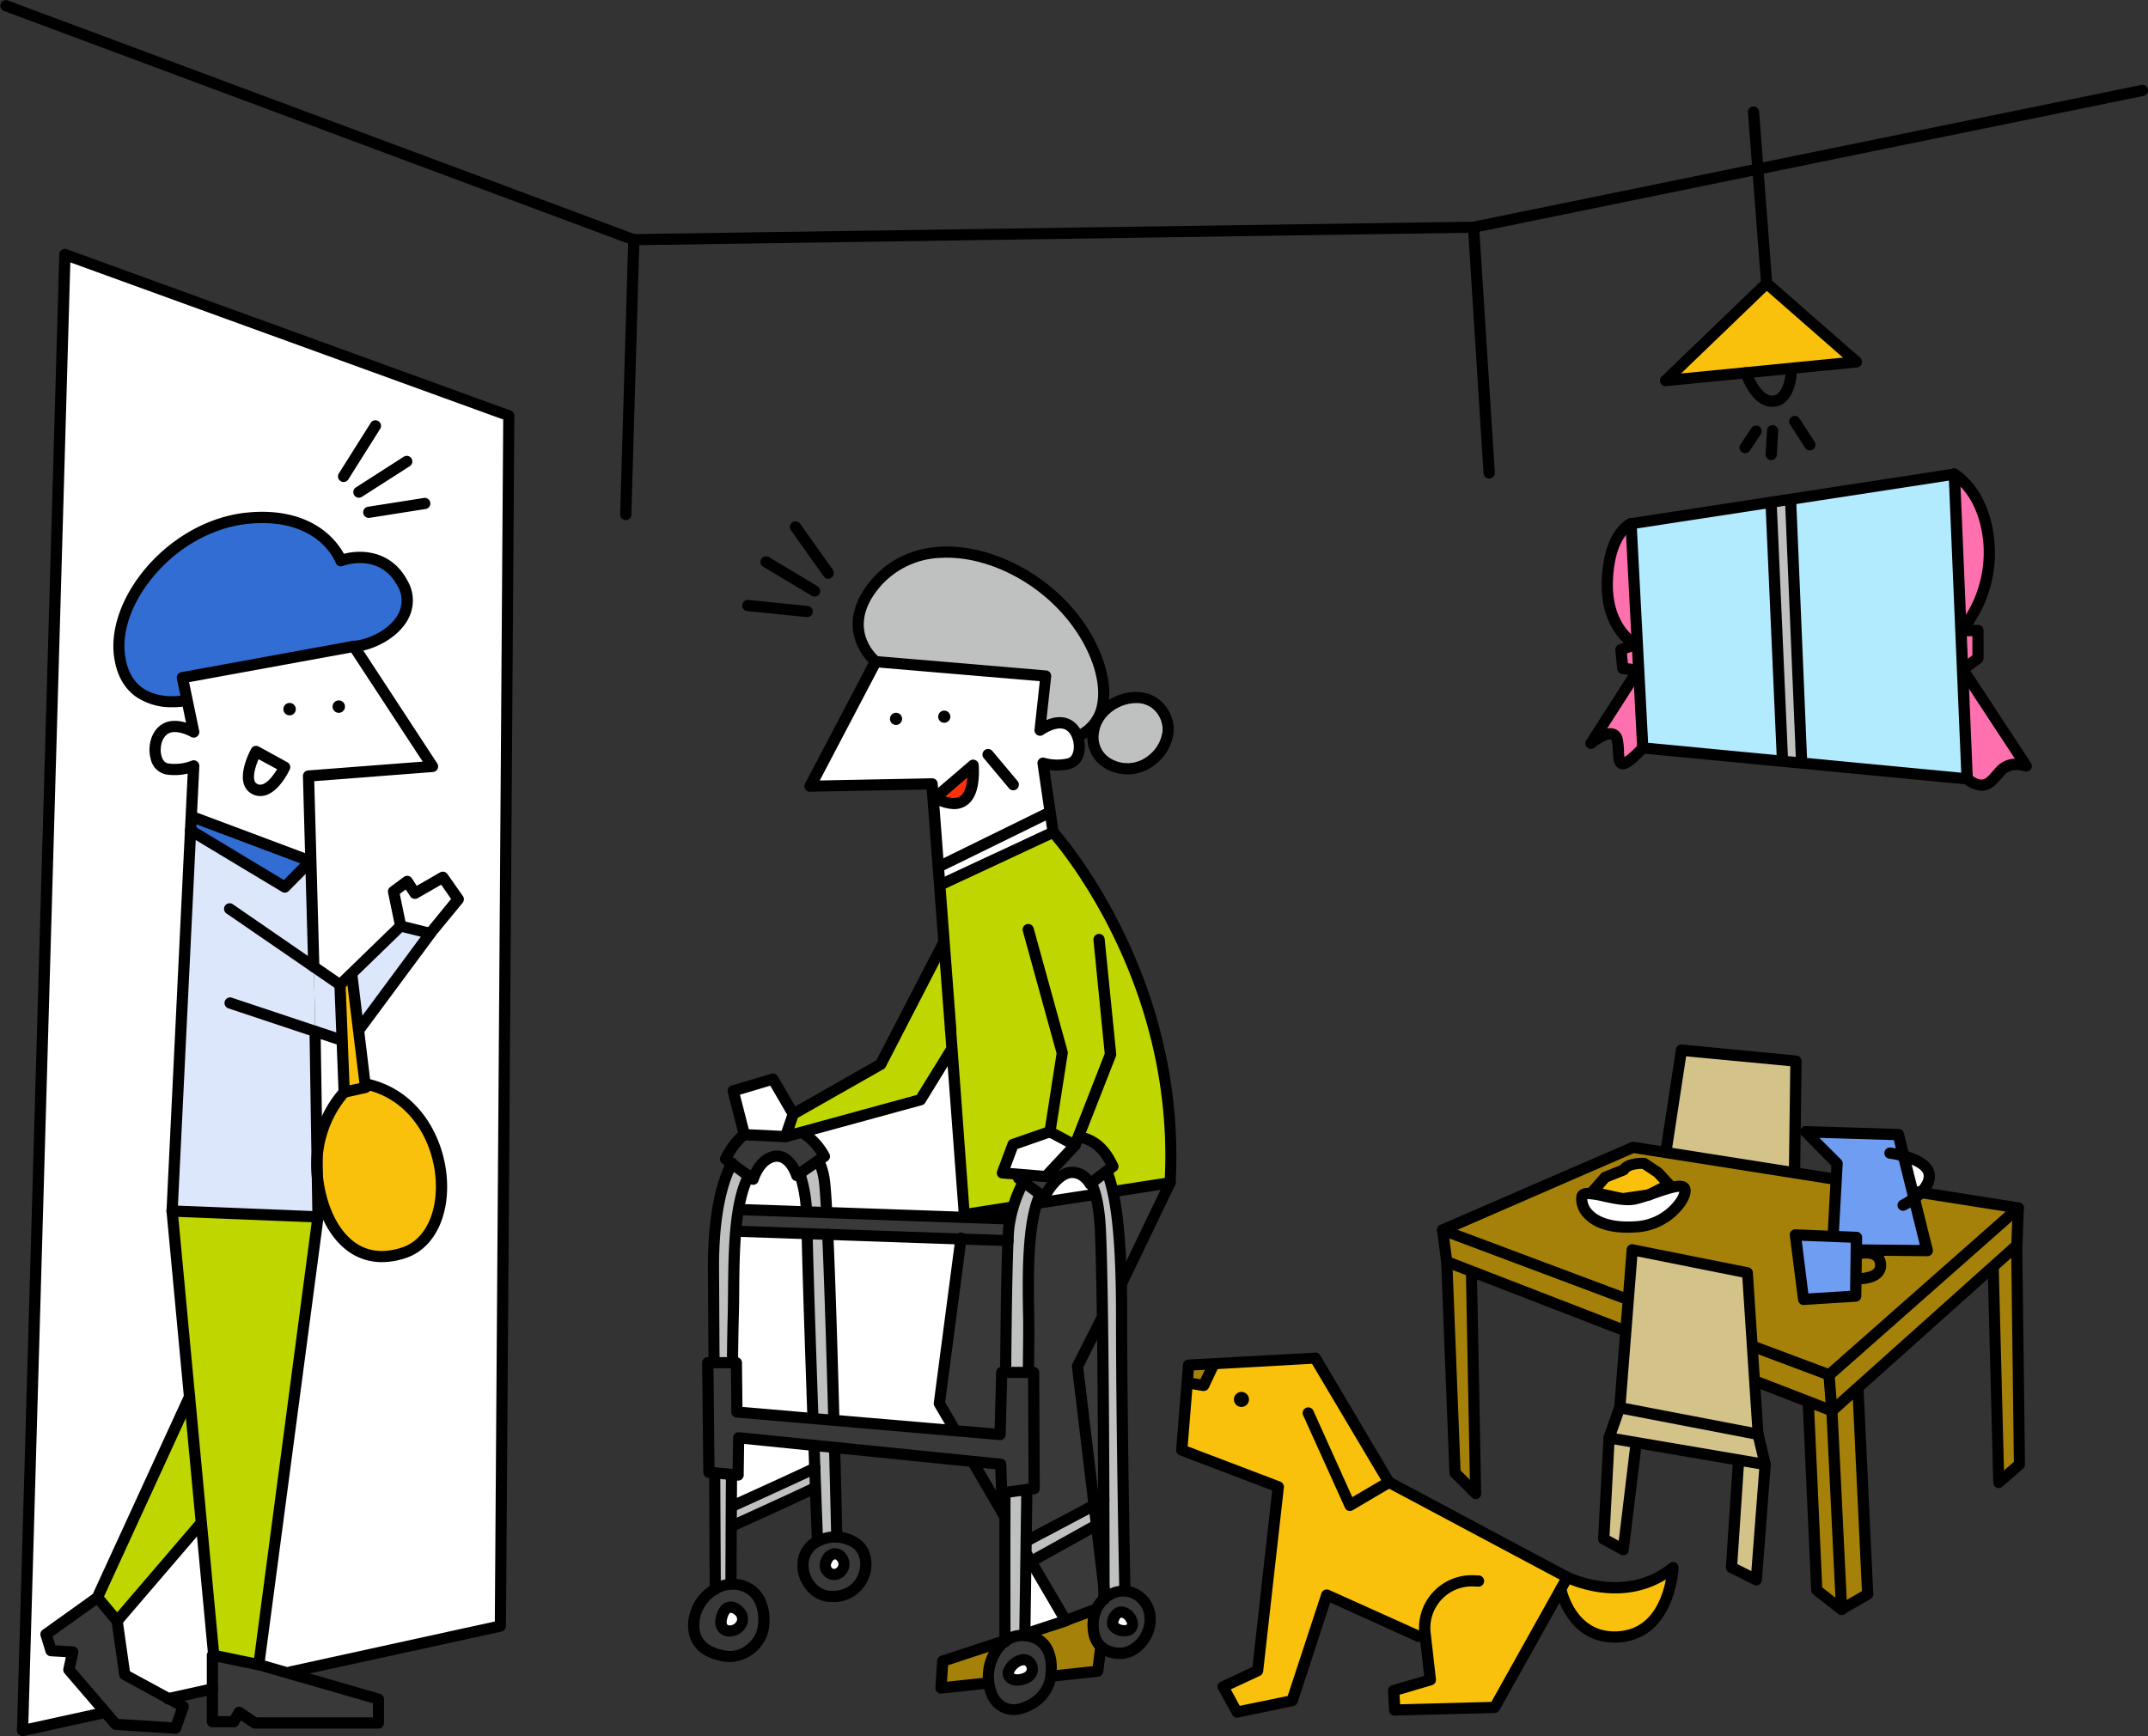 <svg xmlns="http://www.w3.org/2000/svg" viewBox="0 0 652.37 527.43"><rect x="0" y="0" width="652.37" height="527.43" fill="#333333" stroke="none"/><defs><style>.cls-1{fill:#ff70ae;}.cls-2{fill:#a68109;}.cls-3{fill:#b2eafe;}.cls-4{fill:#6f9df2;}.cls-5{fill:#fff;}.cls-6{fill:#f9c00c;}.cls-7{fill:#bfc0c0;}.cls-8{fill:#d4c389;}.cls-9{fill:#39393a;}.cls-10{fill:#bfd600;}.cls-11{fill:#f9320c;}.cls-12{fill:#dce7fc;}.cls-13{fill:#316dd2;}</style></defs><title>アセット 14</title><g id="レイヤー_2" data-name="レイヤー 2"><g id="guide"><g id="_グループ_" data-name="&lt;グループ&gt;"><path class="cls-1" d="M596.16,203.3l19.29,29.35s-4.61-1.68-7.55,1.25-4.58,7.1-10.46,2.71L596,203.31Z"/><polygon class="cls-2" points="612.5 378.26 613.35 444.91 607.05 450.36 605.38 385.39 605.01 384.97 612.5 378.26"/><polygon class="cls-2" points="612.92 366.95 612.5 378.26 605.01 384.97 563.88 421.8 556.34 428.56 555.5 417.66 612.92 366.95"/><path class="cls-1" d="M604.13,165.16a37.24,37.24,0,0,1-8.38,26.41h-.21l-2-47.54S602.87,149.23,604.13,165.16Z"/><polygon class="cls-1" points="600.77 191.57 600.77 199.95 596.15 203.3 596.02 203.31 595.53 191.58 595.75 191.57 600.77 191.57"/><polygon class="cls-3" points="596.02 203.31 597.43 236.61 547.1 231.81 547.15 231.17 543.84 152.14 543.76 151.67 593.52 144.04 595.53 191.58 596.02 203.31"/><polygon class="cls-4" points="581.38 363.99 585.33 379.93 564.05 379.72 563.82 379.72 563.87 375.9 556.8 375.62 556.83 375.02 557.76 358.21 558.02 353.46 548.39 343.84 576.59 344.69 578.2 351.19 581.38 363.99"/><path class="cls-5" d="M583.37,362.28a18.43,18.43,0,0,1-2,1.71l-3.18-12.8c3.28.9,7.36,2.62,7.7,5.62C586.12,358.84,584.91,360.73,583.37,362.28Z"/><polygon class="cls-2" points="564.3 422.28 567.24 484.31 559.27 488.92 556.34 428.56 563.88 421.8 564.3 422.28"/><path class="cls-2" d="M564.06,379.72l21.27.21-4-15.94a18.43,18.43,0,0,0,2-1.71L612.93,367l-57.42,50.71L532.39,409h-.19l-1.48-22.35-35-7-1.18,15-.64-.05-55.72-20.9L496,348.5l9.95,1.57,38.88,6.13,12.61,2,.35,0L556.83,375l0,.6-11.54-.47,2.51,19.6,15.84-1,.07-5.29h.43s7.55.25,7-4.53-7-3-7-3h-.32l0-1.21Zm-71.21-15.58,7.53-1.08c-1.26.42-2.48.8-3.58,1.08-5.64,1.41-15.79-3.66-16.35-.56s2.66,10.43,17.48,9c8.55-.81,14.38-8.46,13.81-11.28-.43-2.15-5.61-.2-10.55,1.47l5.76-2.88-3.38-3.66-4.23-2.82s-4.8-.28-6.21,2l-5.64,2.26-3.94,4.51Z"/><path class="cls-2" d="M563.69,388.46l.11-7.53h.32s6.54-1.76,7,3-7,4.53-7,4.53Z"/><polygon class="cls-4" points="563.87 375.9 563.82 379.72 563.79 380.93 563.68 388.46 563.62 393.75 547.77 394.75 545.26 375.15 556.8 375.62 563.87 375.9"/><polygon class="cls-6" points="563.83 109.94 505.86 115.63 536.54 86.07 563.83 109.94"/><polygon class="cls-2" points="556.34 428.56 559.27 488.92 551.73 483.05 549.22 427.31 549.73 426 556.34 428.56"/><polygon class="cls-2" points="555.5 417.66 556.34 428.56 549.73 426 533.49 419.72 532.9 419.76 532.2 409 532.38 408.99 555.5 417.66"/><polygon class="cls-7" points="543.84 152.14 547.15 231.17 547.1 231.81 541.25 231.25 541.34 230.37 537.92 153.32 537.82 152.59 543.76 151.67 543.84 152.14"/><polygon class="cls-8" points="545.43 322.35 545.02 354.79 544.8 356.2 505.93 350.07 506.04 349.34 510.64 319 545.43 322.35"/><polygon class="cls-3" points="537.92 153.32 541.34 230.37 541.25 231.25 498.93 227.21 497.69 203.63 497.29 195.76 495.37 159.1 537.82 152.59 537.92 153.32"/><polygon class="cls-8" points="533.96 435.72 536.12 444.88 528.08 443.51 496.98 438.21 488.67 436.79 491.89 427.63 533.96 435.72"/><polygon class="cls-8" points="536.12 444.88 533.41 479.93 525.87 476.15 528.02 443.8 528.08 443.51 536.12 444.88"/><polygon class="cls-8" points="532.9 419.76 533.96 435.72 491.89 427.63 493.75 404.15 494.5 394.6 495.68 379.64 530.72 386.65 532.2 409 532.9 419.76"/><path class="cls-5" d="M511.74,361.32c.57,2.82-5.26,10.47-13.81,11.28-14.82,1.41-18.05-5.92-17.48-9s10.71,2,16.35.56c1.1-.28,2.32-.66,3.58-1.08l.37-.05.44-.22C506.13,361.12,511.31,359.17,511.74,361.32Z"/><path class="cls-6" d="M503.57,356.25l3.38,3.66-5.76,2.88-.81.27-7.53,1.08-9.3-2,3.94-4.51,5.64-2.26c1.41-2.25,6.21-2,6.21-2Z"/><path class="cls-6" d="M508.12,476.25s-.66,19.33-15.73,21S474,482.8,474,482.8l0,0,2-3.58S493.7,488.05,508.12,476.25Z"/><path class="cls-5" d="M501.19,362.79l-.44.22-.37.05Z"/><path class="cls-1" d="M497.7,203.63l1.23,23.58c-9.27,9.92-6.64,2-7.77-2.53s-7.66.88-8,1.12l14.2-22.15Z"/><polygon class="cls-1" points="497.29 195.76 497.69 203.63 497.4 203.65 492.86 203.08 492.29 197.4 496.67 195.79 497.29 195.76"/><polygon class="cls-8" points="496.98 438.21 496.75 439.49 492.98 470.76 487.05 467.53 488.67 436.79 496.98 438.21"/><path class="cls-1" d="M495.37,159.1l1.92,36.66-.62,0s-9.06-4.64-8.5-19.41S495.37,159.1,495.37,159.1Z"/><polygon class="cls-2" points="494.5 394.6 493.75 404.15 493.13 404.1 447.5 386.43 439.39 383.29 438.13 373.65 493.86 394.55 494.5 394.6"/><polygon class="cls-2" points="446.94 387.9 448.19 453.71 441.9 447.43 439.39 383.29 447.5 386.43 446.94 387.9"/><polygon class="cls-6" points="432.85 496.84 430.88 497.06 402.95 484.49 392.48 516.61 375.73 520.1 371.54 512.42 382 507.53 388.29 451.67 358.96 440.5 361.06 414.66 399.46 412.56 421.81 450.27 476 479.2 474 482.78 453.93 518.7 423.57 519.5 423.25 513.61 434.38 510.33 432.85 496.84"/><path class="cls-9" d="M355.4,359.3l-14.68,30.58h-.19c-.25-11.71-1-21-2.54-27.82l.87-.2Z"/><path class="cls-7" d="M352.16,215c4.53,5.33,2.75,11.68-2.39,16-7,5.82-18.9,1.53-17.73-8.26S346.7,208.52,352.16,215Z"/><path class="cls-9" d="M335.27,485.77a9.82,9.82,0,0,1,3.34-2,7.31,7.31,0,0,1,3-.42,8.29,8.29,0,0,1,7.65,7.41c.65,5.53-3.45,10.68-8,11.42a8.63,8.63,0,0,1-6.8-1.93,7.32,7.32,0,0,1-2.22-4.33,12.09,12.09,0,0,1,.7-6.84A9.53,9.53,0,0,1,335.27,485.77Zm6.62,9.6c3.61-.49,1.81-4.59-.33-5.41s-3.12.82-3.61,2.62S340,495.63,341.89,495.37Z"/><path class="cls-5" d="M341.56,490c2.14.82,3.94,4.92.33,5.41-1.85.26-4.43-1-3.94-2.79S339.43,489.13,341.56,490Z"/><path class="cls-7" d="M335.22,455.73c-.08-27.86-.32-67.12-1-82a50.26,50.26,0,0,0-1.53-11,22.69,22.69,0,0,0-1.2-3.33l-.08-.1,4.73-3.57,0,0a41.5,41.5,0,0,1,1.84,6.25c1.51,6.86,2.29,16.11,2.54,27.82q.11,4.68.1,9.9c0,34.37,1,83.43,1,83.43v.14a7.31,7.31,0,0,0-3,.42,9.82,9.82,0,0,0-3.34,2V482c0-4.1,0-11.19,0-19.9C335.24,460.06,335.23,457.93,335.22,455.73Z"/><path class="cls-9" d="M335.27,482v3.77a9.53,9.53,0,0,0-2.36,3.31l-.26-.11-9,3.37-10.54-18L333,463.3Z"/><path class="cls-5" d="M335.27,482,333,463.3l2.15-1.2h.06C335.26,470.81,335.27,477.9,335.27,482Z"/><path class="cls-5" d="M335.24,462.1h-.06L333,463.3l-.72-6,2.91-1.55C335.23,457.93,335.24,460.06,335.24,462.1Z"/><path class="cls-7" d="M323.62,184.89c12.06,13.27,16.79,32.69,4,38.67l-.4.12a6.73,6.73,0,0,0-2.29-3.19c-3.77-2.73-9.14,1.29-9.14,1.29l1.79-16.44L265.93,201s-11-8.92-1.25-22.11C278.58,160,307.55,167.22,323.62,184.89Z"/><path class="cls-5" d="M331.48,359.46a22.69,22.69,0,0,1,1.2,3.33l-.06,0-16.85,2.6-.79-.27a21.86,21.86,0,0,1,.94-2.38l1.27.94c1-2.26,4.52-7.42,8.24-7.59s5.64,3.48,5.64,3.48l.33-.25Z"/><path class="cls-5" d="M285,263.35l-1.92-25.27-37,.72L265.93,201l51.68,4.38-1.79,16.44s5.37-4,9.14-1.29a6.73,6.73,0,0,1,2.29,3.19c1.22,3.3.46,7.48-2.52,8.27a15.38,15.38,0,0,1-7.94-.16l2.19,15-.23,0Zm-.91-21s12.47,8,11.44-9.82Z"/><polygon class="cls-5" points="326.5 347.89 317.61 357.42 309.38 356.75 304.44 356.34 307.68 347.71 318.9 343.82 326.5 347.89"/><path class="cls-5" d="M313.13,474.35l10.54,18-12.43,4.09c0-1.63.15-10.18.31-21.51h.53Z"/><path class="cls-10" d="M338,354.36c-1.47-2.94-3.94-7.76-10.14-9l-.34-.13-1,2.63-7.6-4.07-11.23,3.89-3.23,8.63,4.94.41-.1,1.16,1.57,1.15a42.57,42.57,0,0,0-3.16,7.73l-.24-.07L292.9,369l-3.68-49.59-.48-6.53-2-26.21-1.36-18,.57,0,33.82-15.77.08,0S359,295.34,355.4,359.3l-16.54,2.56-.87.2a41.5,41.5,0,0,0-1.84-6.25l0,0Z"/><polygon class="cls-5" points="318.98 246.77 319.86 252.82 319.77 252.84 285.95 268.61 285.38 268.65 284.99 263.35 318.75 246.8 318.98 246.77"/><path class="cls-9" d="M305.23,498.59a8.89,8.89,0,0,1,6-1.74h.07c7.06.56,8.54,6.7,7.88,12.1v0c-.66,5.39-4.6,8.73-9,10-4.08,1.21-8.91-.7-9.81-7.76l0-.24C299.76,506.12,301.73,501.15,305.23,498.59Zm4.6,11.72c4.43-.66,4.43-4.1,2.62-5.58s-4.92.49-5.91,2.62S307.5,510.65,309.83,510.31Z"/><path class="cls-7" d="M310.86,359.06l5.06,3.72a21.86,21.86,0,0,0-.94,2.38c-3.54,10.6-2.54,29.31-2.55,38.52,0,2.06,0,6.8-.12,13.1v.13h-6.87v-.05c.14-17.15.36-32.35.72-40,.09-2,.19-3.44.3-4.31s.21-1.49.37-2.26c.22-1.15.52-2.32.87-3.5A42.57,42.57,0,0,1,310.86,359.06Z"/><polygon class="cls-9" points="247.22 439.09 224.31 436.77 224.15 448.1 222.16 447.92 217.06 447.45 215.28 447.28 214.94 413.96 216.88 413.96 222.44 413.96 223.65 413.96 223.81 428.95 246.81 430.92 253.24 431.47 289.25 434.55 303.75 435.79 304.25 416.91 305.44 416.91 312.31 416.91 313.93 416.91 314.08 452.2 311.86 452.5 305.25 453.38 304.25 453.52 303.92 444.82 295.45 443.96 253.53 439.72 247.22 439.09"/><path class="cls-9" d="M314.09,452.2l-.16-35.29h-1.62v-.13c.08-6.3.12-11,.12-13.1,0-9.21-1-27.92,2.55-38.52l.79.27,16.85-2.6.06,0a50.26,50.26,0,0,1,1.53,11c.69,14.83.93,54.09,1,82l-2.91,1.55-20.4,10.79h-.27c.08-4.95.15-10.23.22-15.55v0Z"/><path class="cls-7" d="M313.13,474.35l-1.05.58h-.53c0-2.19.06-4.48.09-6.85h.27l20.4-10.79.72,6Z"/><path class="cls-5" d="M312.45,504.73c1.81,1.48,1.81,4.92-2.62,5.58-2.33.34-4.27-.82-3.29-3S310.65,503.25,312.45,504.73Z"/><path class="cls-2" d="M311.24,496.43l12.43-4.09,9-3.37.26.11a12.09,12.09,0,0,0-.7,6.84,7.32,7.32,0,0,0,2.22,4.33l-.1.12-.94,7.32-13.28,1.43-.93-.15v0c.66-5.4-.82-11.54-7.88-12.1h-.07v-.42Z"/><path class="cls-7" d="M311.24,496.43v.42a8.89,8.89,0,0,0-6,1.74v-.15c0-2.46,0-18.43,0-38.26,0-2.21,0-4.47,0-6.77v0l6.6-.88v0c-.07,5.32-.14,10.6-.22,15.55,0,2.37-.06,4.66-.09,6.85C311.39,486.25,311.27,494.8,311.24,496.43Z"/><path class="cls-9" d="M331.4,359.36l-.33.25s-1.93-3.64-5.64-3.48-7.27,5.33-8.24,7.59l-1.27-.94-5.06-3.72-1.57-1.15.1-1.16,8.22.67,8.9-9.53,1-2.63.34.13c6.2,1.21,8.67,6,10.14,9l-1.89,1.43Z"/><path class="cls-9" d="M291.86,376.37,251.41,375l-6.24-.21L223.68,374l-.24,0c.2-2.27.46-4.48.83-6.58h.07l20.56.72,6.19.21,55.66,1.94h.08c-.16.77-.28,1.52-.37,2.26s-.21,2.34-.3,4.31h-.06Z"/><path class="cls-9" d="M306.1,376.86h.06c-.36,7.65-.58,22.85-.72,40v.05h-1.19l-.5,18.88-14.49-1.24.1-1.21-4.06-6.94,6.56-50Z"/><path class="cls-9" d="M305.26,453.41c0,2.3,0,4.56,0,6.77h-.41l-9.39-16,0-.2,8.46.86.33,8.7,1-.14Z"/><path class="cls-2" d="M300,511.28l-14.23,1.53.51-8.19,18.8-6.18h.11v.15c-3.5,2.56-5.47,7.53-4.92,12.41l0,.24Z"/><path class="cls-11" d="M295.52,232.5c1,17.8-11.44,9.82-11.44,9.82Z"/><path class="cls-5" d="M291.86,376.37l-6.56,50,4.06,6.94-.1,1.21-36-3.08,0-.22c-.51-18.87-1.18-41.17-1.85-56.29Z"/><polygon class="cls-10" points="288.74 312.85 289.21 319.38 288.57 319.43 279.52 334.09 243.75 343.88 238.57 345.3 240.94 338.41 267.45 323.31 286.42 286.67 286.75 286.64 288.74 312.85"/><path class="cls-9" d="M248.28,468.27a11.53,11.53,0,0,1,5.87-1.31,10.76,10.76,0,0,1,5.94,2c5.91,4.26,2.63,17.39-9,15.92-3.27-.42-8-4.76-7.05-11A7.81,7.81,0,0,1,248.28,468.27Zm5.9,9.87a3.2,3.2,0,0,0,1.48-4.93c-1.41-2-3.78-1.47-4.76,1.15A2.72,2.72,0,0,0,254.18,478.14Z"/><path class="cls-5" d="M255.66,473.21a3.2,3.2,0,0,1-1.48,4.93,2.72,2.72,0,0,1-3.28-3.78C251.88,471.74,254.25,471.24,255.66,473.21Z"/><path class="cls-7" d="M247.46,446c-.07-2.2-.16-4.49-.24-6.87l6.31.63,0,.43c.44,16.86.44,16.86.66,26.81a11.53,11.53,0,0,0-5.87,1.31c0-.63-.27-7-.6-16.34C247.61,450.05,247.54,448.05,247.46,446Z"/><path class="cls-7" d="M253.26,432.69l0,.22-6.42-.55.08-.93c-.72-20.55-1.5-43.86-1.74-54.93v-.31l6.24.21C252.08,391.52,252.75,413.82,253.26,432.69Z"/><path class="cls-7" d="M251.09,368.32v0l-6.19-.21,0-.7a42.12,42.12,0,0,0-2-10.84l-.06-.09,5.74-4,0,.06a20.6,20.6,0,0,1,1.76,6.2C250.62,360.51,250.85,363.86,251.09,368.32Z"/><path class="cls-5" d="M306.75,370.28l-55.66-1.94v0c-.24-4.46-.47-7.81-.7-9.54a20.6,20.6,0,0,0-1.76-6.2l0-.06,1.78-1.23a19.32,19.32,0,0,0-6.54-7.13l-.08-.28,35.78-9.79,9.05-14.66.64-.05L292.9,369l14.56-2.25.24.07c-.35,1.18-.65,2.35-.87,3.5Z"/><path class="cls-7" d="M247.5,451.94c0,4.07-25.23,11.67-25.23,11.67h-.2c0-1.91,0-3.92,0-6h.17s24.14-10.94,25.19-11.64c.08,2.09.15,4.09.22,6Z"/><path class="cls-5" d="M242.91,356.59a39.94,39.94,0,0,1,2,10.84l0,.7-20.56-.72h-.07a35.17,35.17,0,0,1,3.1-10.17l1.37,1s1.78-6.13,6.46-6.94S242,357.1,242,357.1l.87-.6Z"/><polygon class="cls-5" points="234.76 327.81 240.94 338.41 238.57 345.3 226.1 344.69 226.07 344.55 226.06 344.55 222.71 331.4 234.76 327.81"/><path class="cls-9" d="M217.25,482.7a10.93,10.93,0,0,1,4.74-1.45,9.86,9.86,0,0,1,3.73.5c7.29,2.46,7.29,12.47,4.81,16.25s-6.27,5.74-10.36,5.09c-3.48-.56-9.63-2.3-9.48-9.69A13,13,0,0,1,217.25,482.7Zm5.26,12.67c3.06-.82,4.08-4.1,1.75-6.07s-4.23-1.15-5.11,2.13S220.52,495.9,222.51,495.37Z"/><path class="cls-7" d="M222.27,354.94l5.1,3.73a35.17,35.17,0,0,0-3.1,10.17c-.37,2.1-.63,4.31-.83,6.58-.76,8.63-.55,18.23-.77,26.31-.08,3.1-.16,7.87-.23,13.58v.09h-5.55v-.09L216.74,388C216.61,377.73,217.5,364.12,222.27,354.94Z"/><path class="cls-9" d="M242,357.1s-2.1-6.62-6.78-5.81-6.46,6.94-6.46,6.94l-1.37-1-5.1-3.73-1.92-1.4a22.67,22.67,0,0,1,5.66-7.53l.06,0h0l0,.14,12.47.61,5.17-1.42.08.28a19.32,19.32,0,0,1,6.54,7.13l-1.78,1.23-5.74,4Z"/><path class="cls-5" d="M224.26,489.3c2.33,2,1.31,5.25-1.75,6.07-2,.53-4.24-.65-3.36-3.94S221.92,487.33,224.26,489.3Z"/><path class="cls-5" d="M222.1,457.6c0-3.07,0-6.31.06-9.63v-.05l2,.18.16-11.33,22.91,2.32c.08,2.38.17,4.67.24,6.87-1.05.7-25.19,11.64-25.19,11.64Z"/><path class="cls-5" d="M222.44,413.87c.07-5.71.15-10.48.23-13.58.22-8.08,0-17.68.77-26.31l.24,0,21.49.75v.31c.24,11.07,1,34.38,1.74,54.93l-.08.93-23-2-.17-15h-1.21Z"/><path class="cls-7" d="M222.16,447.92V448c0,3.32,0,6.56-.06,9.63,0,2.09,0,5.54,0,7.45,0,10.3-.08,16.15-.08,16.15v.05a10.93,10.93,0,0,0-4.74,1.45l-.19-35.25Z"/><path class="cls-5" d="M154.55,126.25,152,494,88.34,507.89l-.16.57-9.55-2.76,18-136-.19-12.24c1.31,13.52,9.8,28.79,26.52,23.05,17.85-6.13,14.61-45.63-11.9-51.22l-.13,0-2-16.48h.1l21.67-29.27,8.48-10.35-4.69-6.68L126,271.37l-2.35-3.6-4.15,3.06,2.17,10.46-15,14.57-3.39,3.29-8-5.48-.86-32.05-.7-25.88,37.67-2.9-23.9-36.49c8-.58,20.36-8.5,14.83-19.06-6.16-11.76-18.77-7-18.77-7S98,155.16,75.26,157.4s-41.18,24.66-38.94,41.75,19.33,13.72,19.33,13.72l1.18-.25,2,9.78S53,218.85,49.45,222s-3,10.92,1.36,11.63a15.86,15.86,0,0,0,8-.94l-.75,15.43-.2,4.16L52.27,367.9l5.29,56.47-28,60.88L14,496.44l1.54,5,6.57.38-1.16,5.41,10.84,12.6-.66.57L6.86,525.73,19.74,77.31Z"/><polygon class="cls-5" points="134.47 266.5 139.16 273.18 130.68 283.53 121.67 281.29 119.5 270.83 123.64 267.77 126 271.37 134.47 266.5"/><path class="cls-5" d="M107.5,196.35l23.9,36.49-37.67,2.9.7,25.88h-.14L58.34,248.11h-.23l.75-15.43a15.86,15.86,0,0,1-8,.94c-4.32-.71-4.92-8.49-1.36-11.63s9.42.42,9.42.42l-2-9.78-1.4-6.74Zm-21,36.7-8.69-4.77s-5,9.25-.28,11.49S86.47,233.05,86.47,233.05Z"/><polygon class="cls-12" points="130.68 283.53 109 312.8 108.91 312.81 106.88 296.08 106.66 295.86 121.67 281.29 130.68 283.53"/><path class="cls-13" d="M122.33,177.29c5.53,10.56-6.82,18.48-14.83,19.06l-52.07,9.53,1.4,6.74-1.18.25s-17.09,3.37-19.33-13.72,16.25-39.51,38.94-41.75,28.3,12.89,28.3,12.89S116.17,165.53,122.33,177.29Z"/><polygon class="cls-9" points="64.52 513.11 64.52 502.88 64.92 502.88 78.63 505.7 88.17 508.46 114.92 516.18 114.92 523.44 77.42 523.44 72.58 520.22 70.97 523.04 64.52 523.04 64.52 513.11"/><path class="cls-6" d="M111,329.27c26.51,5.59,29.75,45.09,11.9,51.22-16.72,5.74-25.21-9.53-26.52-23.05l-.1-6a33.61,33.61,0,0,1,8.22-19.67l6.5-1.44-.13-1.06Z"/><polygon class="cls-6" points="110.89 329.29 111.03 330.35 104.53 331.79 103.92 315.87 103.27 299.15 106.66 295.86 106.88 296.08 108.91 312.81 110.89 329.29"/><path class="cls-5" d="M103.92,315.87l.61,15.92a33.61,33.61,0,0,0-8.22,19.67l-.59-38.15,7.72,2.58Z"/><polygon class="cls-12" points="103.27 299.15 103.92 315.87 103.44 315.89 95.72 313.31 95.56 303.98 95.28 293.67 103.27 299.15"/><path class="cls-12" d="M95.72,313.31l.59,38.15c-.07,1.05-.1,2.13-.07,3.24,0,.9.08,1.82.17,2.74l.19,12.24L52.27,367.9l5.64-115.64,28.61,17.22,7.77-7.86h.14l.86,32.05L95.57,304Z"/><polygon class="cls-10" points="57.55 424.37 52.27 367.9 96.59 369.68 78.63 505.7 64.92 502.88 61.19 463.07 57.55 424.37"/><path class="cls-5" d="M96.31,351.46l.1,6c-.09-.92-.15-1.84-.17-2.74C96.21,353.59,96.24,352.51,96.31,351.46Z"/><polygon class="cls-13" points="94.28 261.62 86.52 269.48 57.91 252.26 58.1 248.1 58.34 248.11 94.28 261.62"/><path class="cls-5" d="M77.78,228.28l8.69,4.77s-4.2,9-9,6.72S77.78,228.28,77.78,228.28Z"/><polygon class="cls-5" points="61.19 463.07 64.92 502.88 64.52 502.88 64.52 513.11 51.2 516.02 37.9 508.79 35.59 492.43 60.72 463.11 61.19 463.07"/><polygon class="cls-10" points="57.55 424.37 61.19 463.07 60.72 463.11 35.59 492.43 29.59 485.25 57.55 424.37"/><polygon class="cls-9" points="51.2 516.02 55.66 518.44 53.34 525 35.2 523.84 31.75 519.85 20.91 507.25 22.07 501.84 15.51 501.46 13.96 496.44 29.59 485.25 35.59 492.43 37.9 508.79 51.2 516.02"/></g><polygon class="cls-2" points="368.48 414.75 365.15 421.61 360.71 420.5 361.12 415.56 368.48 414.75"/><path d="M597.43,238.31h-.16l-98.51-9.41a1.7,1.7,0,0,1-1.53-1.6l-3.56-68.11a1.7,1.7,0,0,1,1.44-1.77l98.16-15.06a1.71,1.71,0,0,1,2,1.61l3.9,92.57a1.69,1.69,0,0,1-1.7,1.77Zm-96.88-12.65,95.1,9.08L591.91,146l-94.77,14.54Z"/><path d="M541.33,232.07a1.7,1.7,0,0,1-1.7-1.63l-3.41-77.05a1.7,1.7,0,0,1,3.4-.15l3.41,77a1.71,1.71,0,0,1-1.63,1.78Z"/><path d="M547.16,232.88a1.7,1.7,0,0,1-1.7-1.63l-3.32-79a1.7,1.7,0,1,1,3.39-.14l3.32,79a1.69,1.69,0,0,1-1.62,1.77Z"/><path d="M505.85,117.33a1.71,1.71,0,0,1-1.18-2.93l30.12-29-3.92-51.22a1.7,1.7,0,0,1,3.39-.26l3.92,51.32,26.76,23.42a1.68,1.68,0,0,1,.5,1.79,1.71,1.71,0,0,1-1.45,1.18l-58,5.68ZM536.6,88.38l-26.05,25.08,49.19-4.82Z"/><path d="M538.25,123.58c-6.17,0-9.24-8.7-9.57-9.69a1.7,1.7,0,1,1,3.22-1.07h0c.64,1.91,3.19,7.36,6.35,7.36,3.41,0,4-6.32,4-6.38a1.7,1.7,0,0,1,3.4.24C545.37,117.59,543.53,123.58,538.25,123.58Z"/><path d="M492.89,233.69a2.69,2.69,0,0,1-.93-.17c-1.92-.7-2-3-2.13-5.27a16.85,16.85,0,0,0-.33-3.16c-.05-.21-.14-.43-.22-.45-.82-.26-3.36,1.11-5,2.48a1.7,1.7,0,0,1-2.52-2.22L494.51,205l-1.87-.23a1.71,1.71,0,0,1-1.48-1.52l-.57-5.68a1.71,1.71,0,0,1,1.11-1.77l1.45-.53c-2.93-2.73-7.08-8.48-6.68-19,.6-15.72,8-18.68,8.3-18.8a1.7,1.7,0,0,1,1.22,3.17c-.16.07-5.62,2.66-6.12,15.76-.52,13.54,7.49,17.8,7.57,17.84a1.7,1.7,0,0,1-.19,3.11l-3.14,1.15.3,3,3.2.4a1.7,1.7,0,0,1,1.33,1,1.68,1.68,0,0,1-.11,1.64L488.1,221.31a4.57,4.57,0,0,1,2.24.1,3.75,3.75,0,0,1,2.46,2.86,20.06,20.06,0,0,1,.43,3.83c0,.58.06,1.37.14,1.92a25,25,0,0,0,4.31-4,1.7,1.7,0,0,1,2.49,2.32C496.65,232.14,494.57,233.69,492.89,233.69Z"/><path d="M601.89,240.22a9.37,9.37,0,0,1-5.48-2.24,1.7,1.7,0,0,1,2-2.73c3.62,2.7,4.54,1.64,6.76-.92.47-.54.95-1.09,1.48-1.63a7.83,7.83,0,0,1,5.29-2.22l-17.24-26.24a1.69,1.69,0,0,1,.42-2.31l3.91-2.84v-5.82h-3.33a1.7,1.7,0,0,1-1.25-2.85,35.87,35.87,0,0,0,7.94-25.12c-1.17-14.73-9.39-19.58-9.74-19.78a1.7,1.7,0,0,1,1.66-3c.42.23,10.15,5.83,11.47,22.48a39,39,0,0,1-6.64,24.84h1.59a1.7,1.7,0,0,1,1.7,1.7V200a1.7,1.7,0,0,1-.7,1.38l-3.3,2.4,18.39,28a1.7,1.7,0,0,1-2,2.53s-3.65-1.25-5.76.87c-.45.45-.89.95-1.32,1.44C606.37,238.19,604.61,240.22,601.89,240.22Z"/><path d="M530,137.67a1.69,1.69,0,0,1-1.41-2.64l3.35-5a1.7,1.7,0,0,1,2.83,1.89l-3.35,5A1.7,1.7,0,0,1,530,137.67Z"/><path d="M537.94,139.77h-.1a1.71,1.71,0,0,1-1.6-1.8l.42-7.13a1.7,1.7,0,1,1,3.39.2l-.41,7.13A1.71,1.71,0,0,1,537.94,139.77Z"/><path d="M549.68,136.83a1.69,1.69,0,0,1-1.43-.77l-4.61-7.13a1.7,1.7,0,0,1,2.85-1.85l4.61,7.13a1.7,1.7,0,0,1-.5,2.35A1.66,1.66,0,0,1,549.68,136.83Z"/><path d="M559.27,490.62a1.72,1.72,0,0,1-1-.35l-7.55-5.87a1.71,1.71,0,0,1-.65-1.27l-2.52-55.75a1.7,1.7,0,0,1,3.4-.15l2.48,55,4,3.12-2.75-56.66a1.67,1.67,0,0,1,.56-1.35l55.63-49.82.39-10.6a1.73,1.73,0,0,1,1.77-1.63,1.69,1.69,0,0,1,1.63,1.76l-.42,11.32a1.68,1.68,0,0,1-.56,1.2l-55.57,49.76,2.9,59.55a1.7,1.7,0,0,1-.92,1.59A1.64,1.64,0,0,1,559.27,490.62Z"/><path d="M545,356.49h0a1.7,1.7,0,0,1-1.68-1.72l.4-30.87-31.63-3-4.37,28.75a1.7,1.7,0,0,1-3.36-.51L509,318.75a1.69,1.69,0,0,1,1.84-1.44l34.79,3.35a1.71,1.71,0,0,1,1.54,1.71l-.42,32.44A1.7,1.7,0,0,1,545,356.49Z"/><path d="M559.27,490.62a1.7,1.7,0,0,1-.85-3.17l7.07-4.09-2.89-61a1.7,1.7,0,1,1,3.4-.16l2.93,62a1.68,1.68,0,0,1-.84,1.55l-8,4.62A1.74,1.74,0,0,1,559.27,490.62Z"/><path d="M607.06,452.06a1.81,1.81,0,0,1-.69-.14,1.7,1.7,0,0,1-1-1.52l-1.68-65a1.7,1.7,0,0,1,1.66-1.74h0a1.7,1.7,0,0,1,1.7,1.66l1.58,61.37,3-2.58-.83-65.86a1.72,1.72,0,0,1,1.68-1.72h0a1.71,1.71,0,0,1,1.7,1.68l.83,66.65a1.72,1.72,0,0,1-.58,1.31l-6.29,5.44A1.67,1.67,0,0,1,607.06,452.06Z"/><path d="M448.19,455.41a1.72,1.72,0,0,1-1.2-.49l-6.29-6.29a1.67,1.67,0,0,1-.49-1.14l-2.52-64.13a1.7,1.7,0,0,1,3.4-.13l2.49,63.46,2.83,2.84-1.17-61.59a1.68,1.68,0,0,1,1.66-1.73h0a1.7,1.7,0,0,1,1.69,1.67l1.26,65.81a1.69,1.69,0,0,1-1,1.6A1.74,1.74,0,0,1,448.19,455.41Z"/><path d="M192.43,74.5a1.73,1.73,0,0,1-.6-.11L1.11,3.29A1.7,1.7,0,0,1,2.29.11l190.43,71,254.62-3.77,203-41.54a1.7,1.7,0,0,1,.69,3.33L447.87,70.69a1.66,1.66,0,0,1-.32,0L192.45,74.5Z"/><path d="M190,158h0a1.7,1.7,0,0,1-1.65-1.75l2.45-83.5a1.69,1.69,0,0,1,1.75-1.65,1.71,1.71,0,0,1,1.65,1.75l-2.45,83.5A1.71,1.71,0,0,1,190,158Z"/><path d="M452.25,145.36a1.69,1.69,0,0,1-1.69-1.59l-4.73-74.64a1.7,1.7,0,0,1,1.59-1.81,1.72,1.72,0,0,1,1.8,1.59L454,143.55a1.7,1.7,0,0,1-1.59,1.81Z"/><path d="M564.37,390.17h-.31a1.7,1.7,0,0,1,.11-3.4c1.38,0,4-.28,4.92-1.33a1.55,1.55,0,0,0,.38-1.32,1.66,1.66,0,0,0-.68-1.33c-1.15-.79-3.5-.41-4.24-.22a1.7,1.7,0,0,1-.88-3.28c.45-.12,4.4-1.12,7,.7a5.1,5.1,0,0,1,2.14,3.78,5,5,0,0,1-1.27,4C569.49,390,565.57,390.17,564.37,390.17Z"/><path d="M534,437.42l-.32,0-42.05-8.09a1.7,1.7,0,0,1-1.38-1.8l3.78-48a1.66,1.66,0,0,1,.67-1.22A1.64,1.64,0,0,1,496,378l35,7a1.69,1.69,0,0,1,1.36,1.55l3.24,49.06a1.73,1.73,0,0,1-.57,1.39A1.71,1.71,0,0,1,534,437.42Zm-40.24-11.17,38.4,7.38-3-45.57-31.89-6.37Z"/><path d="M536.11,446.58a1.42,1.42,0,0,1-.29,0l-47.44-8.09a1.7,1.7,0,0,1-1.32-2.24l3.23-9.17a1.7,1.7,0,0,1,3.21,1.14l-2.56,7.26,42.93,7.32-1.57-6.67a1.7,1.7,0,1,1,3.31-.78l2.15,9.16a1.71,1.71,0,0,1-.41,1.56A1.73,1.73,0,0,1,536.11,446.58Z"/><path d="M493,472.46a1.76,1.76,0,0,1-.81-.2L486.23,469a1.69,1.69,0,0,1-.88-1.58L487,436.71a1.7,1.7,0,0,1,3.4.17l-1.56,29.67,2.79,1.52,3.47-28.78A1.69,1.69,0,0,1,497,437.8a1.72,1.72,0,0,1,1.49,1.9L494.66,471a1.72,1.72,0,0,1-.91,1.31A1.75,1.75,0,0,1,493,472.46Z"/><path d="M533.41,481.63a1.7,1.7,0,0,1-.76-.18l-7.55-3.77a1.7,1.7,0,0,1-.93-1.64l2.15-32.35a1.7,1.7,0,0,1,3.4.23l-2.08,31.22,4.27,2.14,2.5-32.53a1.72,1.72,0,0,1,1.83-1.56A1.69,1.69,0,0,1,537.8,445l-2.69,35.05a1.74,1.74,0,0,1-.86,1.35A1.67,1.67,0,0,1,533.41,481.63Z"/><circle cx="102.89" cy="214.66" r="1.89"/><circle cx="87.95" cy="215.43" r="1.89"/><path d="M94.28,263.32a1.81,1.81,0,0,1-.6-.11L57.74,249.7a1.7,1.7,0,0,1,1.19-3.18L94.88,260a1.7,1.7,0,0,1-.6,3.29Z"/><path d="M86.51,271.18a1.77,1.77,0,0,1-.88-.24L57,253.72a1.7,1.7,0,0,1,1.75-2.92l27.46,16.54,6.83-6.92a1.7,1.7,0,0,1,2.42,2.39l-7.77,7.87A1.71,1.71,0,0,1,86.51,271.18Z"/><path d="M78.62,507.4a2,2,0,0,1-.34,0l-13.71-2.83A1.7,1.7,0,0,1,63.22,503l-12.65-135a1.7,1.7,0,0,1,3.39-.32L66.49,501.47l10.69,2.2L94.9,369.45A1.72,1.72,0,0,1,96.81,368a1.7,1.7,0,0,1,1.46,1.91l-18,136a1.73,1.73,0,0,1-.7,1.17A1.76,1.76,0,0,1,78.62,507.4Z"/><path d="M114.92,525.14H77.41a1.75,1.75,0,0,1-.94-.28l-3.32-2.22-.71,1.24a1.72,1.72,0,0,1-1.48.86H64.51a1.7,1.7,0,0,1-1.7-1.7V502.88a1.7,1.7,0,1,1,3.4,0v18.46H70l1.13-2a1.71,1.71,0,0,1,1.08-.81,1.76,1.76,0,0,1,1.34.24l4.41,2.94h35.29v-4.28L78.15,507.33a1.7,1.7,0,1,1,.94-3.26l36.3,10.48a1.7,1.7,0,0,1,1.23,1.63v7.26A1.7,1.7,0,0,1,114.92,525.14Z"/><path d="M52.27,214.85a19,19,0,0,1-11-3.21c-3.69-2.65-5.92-6.78-6.64-12.27-1.05-8,2.1-17.31,8.63-25.54,8.08-10.18,20-17,31.83-18.12,12.3-1.21,19.79,2.58,23.91,6a22.86,22.86,0,0,1,5.45,6.53c5.28-1.39,14.46-1.11,19.38,8.28a11.92,11.92,0,0,1,0,11.79c-3.24,5.81-10.78,9.36-16.24,9.76a1.7,1.7,0,0,1-.25-3.39c4.64-.34,11-3.43,13.52-8a8.58,8.58,0,0,0-.07-8.56c-5.38-10.26-16.21-6.37-16.67-6.2a1.68,1.68,0,0,1-1.3,0,1.7,1.7,0,0,1-.89-1c-.21-.56-5.52-13.86-26.54-11.79-11,1.09-22,7.38-29.49,16.85-6,7.52-8.86,15.9-7.93,23,.59,4.52,2.36,7.87,5.25,9.95,5.08,3.65,12,2.34,12.07,2.33a1.7,1.7,0,0,1,.65,3.33A20.11,20.11,0,0,1,52.27,214.85Z"/><path d="M79.06,241.83a5.31,5.31,0,0,1-2.29-.52,5.09,5.09,0,0,1-2.69-3.07c-1.34-4.09,1.84-10.1,2.21-10.77a1.69,1.69,0,0,1,1-.82,1.75,1.75,0,0,1,1.29.14l8.69,4.77a1.69,1.69,0,0,1,.72,2.21c-.3.64-3,6.27-7,7.72A5.88,5.88,0,0,1,79.06,241.83Zm-.53-11.19c-.92,2.12-1.74,4.94-1.22,6.55a1.63,1.63,0,0,0,.91,1c2.11,1,4.62-2.31,5.94-4.51Z"/><path d="M130.67,285.23a1.71,1.71,0,0,1-1.31-2.78L137,273.1,134,268.75l-7.13,4.1a1.7,1.7,0,0,1-2.28-.55l-1.36-2.09-1.82,1.34,1.94,9.4a1.7,1.7,0,0,1-3.33.69l-2.16-10.46a1.71,1.71,0,0,1,.65-1.71l4.15-3.07a1.72,1.72,0,0,1,1.32-.31,1.75,1.75,0,0,1,1.12.75l1.47,2.26,7.08-4.07a1.7,1.7,0,0,1,2.24.5l4.69,6.67a1.73,1.73,0,0,1-.08,2.06L132,284.6A1.71,1.71,0,0,1,130.67,285.23Z"/><path d="M104.53,333.49a1.69,1.69,0,0,1-1.7-1.63l-1.27-32.64a1.71,1.71,0,0,1,1.64-1.77,1.67,1.67,0,0,1,1.76,1.63l1.19,30.61,3-.66-4-32.74a1.7,1.7,0,0,1,3.38-.41l4.15,34.27a1.7,1.7,0,0,1-1.32,1.86l-6.5,1.44A1.47,1.47,0,0,1,104.53,333.49Z"/><path d="M116,383.42a17.34,17.34,0,0,1-10-3.1c-8.13-5.66-11.27-17.31-11.48-25.58a35,35,0,0,1,8.78-24.13,1.7,1.7,0,1,1,2.43,2.37,32.24,32.24,0,0,0-7.81,21.68c.2,8.06,3.39,18.25,10,22.86,4,2.81,8.88,3.26,14.41,1.36,6.67-2.29,10.59-10.3,10-20.41-.71-11.58-7.69-24.59-21.66-27.54a1.7,1.7,0,0,1,.7-3.32c15.73,3.31,23.56,17.78,24.36,30.65.72,11.68-4.09,21-12.26,23.84A22.91,22.91,0,0,1,116,383.42Z"/><path d="M35.58,494.13h0a1.72,1.72,0,0,1-1.3-.62l-6-7.18a1.69,1.69,0,0,1-.24-1.79l28-61a1.7,1.7,0,0,1,3.09,1.42L31.59,485l4,4.81L59.42,462A1.7,1.7,0,0,1,62,464.22L36.87,493.53A1.68,1.68,0,0,1,35.58,494.13Z"/><path d="M53.34,526.7h-.11l-18.15-1.16A1.71,1.71,0,0,1,33.9,525L19.62,508.36a1.71,1.71,0,0,1-.37-1.47l.74-3.47-4.58-.27A1.71,1.71,0,0,1,13.88,502l-1.54-5a1.69,1.69,0,0,1,.63-1.88l15.64-11.19a1.69,1.69,0,0,1,2.37.39,1.71,1.71,0,0,1-.39,2.37L16,497.11l.83,2.72,5.39.32a1.71,1.71,0,0,1,1.25.66,1.69,1.69,0,0,1,.31,1.39l-1,4.58L36,522.19l16.15,1,1.4-4-16.48-9a1.7,1.7,0,0,1-.87-1.25L33.9,492.66a1.7,1.7,0,1,1,3.36-.47l2.2,15.52,17,9.24a1.69,1.69,0,0,1,.79,2.06l-2.31,6.56A1.7,1.7,0,0,1,53.34,526.7Z"/><path d="M375.72,521.8a1.68,1.68,0,0,1-1.49-.89L370,513.23a1.68,1.68,0,0,1,.77-2.35l9.61-4.49,6-53.6-28.1-10.7a1.7,1.7,0,0,1-1.08-1.73l2.09-25.84A1.71,1.71,0,0,1,361,413l38.41-2.09a1.65,1.65,0,0,1,1.55.83l22.35,37.71a1.71,1.71,0,0,1-.6,2.33l-11.87,7a1.71,1.71,0,0,1-1.38.15,1.69,1.69,0,0,1-1-.92L395.81,430a1.7,1.7,0,1,1,3.1-1.39l11.8,26.2,8.76-5.16-21-35.35-35.89,2-1.87,23.08,28.13,10.72a1.71,1.71,0,0,1,1.09,1.78l-6.29,55.86a1.68,1.68,0,0,1-1,1.35l-8.83,4.12,2.72,5,14.56-3L401.34,484a1.68,1.68,0,0,1,.92-1,1.72,1.72,0,0,1,1.39,0l27.93,12.57a1.68,1.68,0,0,1,.85,2.24,1.7,1.7,0,0,1-2.25.86L404,486.82l-9.89,30.32a1.7,1.7,0,0,1-1.27,1.13l-16.76,3.49A1.32,1.32,0,0,1,375.72,521.8Z"/><path d="M423.57,521.2a1.7,1.7,0,0,1-1.7-1.6l-.33-5.9a1.69,1.69,0,0,1,1.22-1.72l9.77-2.88-1.45-12.75a16,16,0,0,1,16.52-17.81l1.5.06A1.7,1.7,0,1,1,449,482l-1.5-.06a12.6,12.6,0,0,0-13,14l1.61,14.18a1.7,1.7,0,0,1-1.21,1.82l-9.85,2.9.16,2.9,27.74-.73,20.76-37.15L421,451.77a1.7,1.7,0,1,1,1.61-3L476.8,477.7a1.69,1.69,0,0,1,.83,1,1.67,1.67,0,0,1-.15,1.31l-22.07,39.5a1.67,1.67,0,0,1-1.44.87l-30.36.8Z"/><path d="M490.25,499c-14.46,0-17.85-15.73-17.88-15.9a1.7,1.7,0,0,1,3.33-.68c.12.59,3.17,14.54,16.5,13.07,5.56-.6,9.62-4,12.09-10a29.09,29.09,0,0,0,1.65-5.68c-14.33,8.83-30,1.19-30.7.84a1.7,1.7,0,1,1,1.52-3h0c.16.08,16.91,8.19,30.28-2.75a1.7,1.7,0,0,1,2.77,1.38c0,.21-.89,20.83-17.24,22.6A21,21,0,0,1,490.25,499Z"/><circle cx="377.04" cy="425.13" r="2.29"/><path d="M365.57,422.57l-.28,0-3.93-.66a1.7,1.7,0,1,1,.56-3.35l2.66.44,2.4-5.06a1.7,1.7,0,1,1,3.07,1.45l-2.95,6.23A1.68,1.68,0,0,1,365.57,422.57Z"/><path d="M104.35,146.43a1.66,1.66,0,0,1-.9-.27,1.69,1.69,0,0,1-.54-2.34l9.65-15.31a1.7,1.7,0,1,1,2.87,1.82l-9.64,15.3A1.71,1.71,0,0,1,104.35,146.43Z"/><path d="M109,151.2a1.72,1.72,0,0,1-1.44-.79,1.7,1.7,0,0,1,.52-2.34l14.54-9.32a1.7,1.7,0,0,1,1.83,2.87l-14.54,9.31A1.69,1.69,0,0,1,109,151.2Z"/><path d="M112,157.33a1.7,1.7,0,0,1-.26-3.38l17-2.68a1.7,1.7,0,1,1,.53,3.36l-17,2.68Z"/><path d="M578,367.82a1.72,1.72,0,0,1-1.53-.94,1.7,1.7,0,0,1,.76-2.28c1.92-1,7.32-4.43,7-7.6-.28-2.55-6.35-4.48-10.36-5a1.7,1.7,0,1,1,.42-3.37c1.29.16,12.63,1.76,13.32,8s-7.85,10.53-8.83,11A1.69,1.69,0,0,1,578,367.82Z"/><path d="M494.34,374.48c-7.4,0-11.28-2.39-13.27-4.56a8.07,8.07,0,0,1-2.31-6.64h0a2.7,2.7,0,0,1,1.19-1.81c1.6-1.08,4.13-.53,7.64.22,3.05.65,6.5,1.39,8.79.81,1.58-.39,3.49-1,5.33-1.67,5.17-1.77,8.44-2.79,10.37-1.68A2.74,2.74,0,0,1,513.4,361c.42,2.07-1.07,4.47-2,5.72a19.5,19.5,0,0,1-13.32,7.58C496.74,374.42,495.5,374.48,494.34,374.48Zm-12.26-10.23a5.07,5.07,0,0,0,1.49,3.37c1.47,1.59,5.26,4.13,14.19,3.29a16,16,0,0,0,10.91-6.23,7.55,7.55,0,0,0,1.37-2.62h0c-1.42,0-5,1.22-7.22,2-1.91.65-3.89,1.32-5.61,1.75-3.05.77-6.91-.06-10.32-.79A25.21,25.21,0,0,0,482.08,364.25Z"/><path d="M492.84,365.84l-.35,0-9.3-2a1.7,1.7,0,0,1-.93-2.78l3.95-4.51a1.72,1.72,0,0,1,.64-.46l5.2-2.08c2.13-2.5,6.82-2.3,7.38-2.27a1.79,1.79,0,0,1,.84.28l4.23,2.82a2.66,2.66,0,0,1,.31.26l3.38,3.67a1.7,1.7,0,0,1-.49,2.67l-6.2,3.1a1.59,1.59,0,0,1-.52.17l-7.9,1.13Zm-6.11-4.73,6.17,1.31,7.32-1.05,3.94-2-1.71-1.85-3.66-2.44c-1.61,0-3.71.37-4.22,1.19a1.68,1.68,0,0,1-.81.68l-5.26,2.1Z"/><path d="M51,517.76a1.7,1.7,0,0,1-.36-3.36l13.55-3a1.7,1.7,0,1,1,.72,3.32l-13.55,3Z"/><path d="M6.85,527.43A1.72,1.72,0,0,1,5.77,527a1.7,1.7,0,0,1-.62-1.36L18,77.26a1.7,1.7,0,0,1,2.28-1.55l134.81,49a1.68,1.68,0,0,1,1.12,1.61L153.67,494a1.7,1.7,0,0,1-1.34,1.65L88.69,509.55a1.7,1.7,0,1,1-.72-3.32l62.31-13.64,2.55-365.15L21.36,79.71,8.61,523.6l22.12-4.84a1.71,1.71,0,0,1,2,1.3,1.69,1.69,0,0,1-1.3,2L7.22,527.39A1.61,1.61,0,0,1,6.85,527.43Z"/><circle cx="272.13" cy="218.38" r="1.85"/><circle cx="286.78" cy="217.72" r="1.85"/><path d="M285,265.07a1.7,1.7,0,0,1-.75-3.23L318,245.28a1.7,1.7,0,1,1,1.5,3.05l-33.78,16.56A1.69,1.69,0,0,1,285,265.07Z"/><path d="M289.71,245.8a13.86,13.86,0,0,1-6.56-2A1.7,1.7,0,0,1,283,241l11.45-9.83a1.7,1.7,0,0,1,2.8,1.2c.38,6.51-1,10.71-4,12.5A6.79,6.79,0,0,1,289.71,245.8Zm-2.56-3.88c1.41.49,3.11.77,4.33.05s2.12-2.78,2.33-5.77Zm-3.08.41h0Z"/><path d="M286,270.31a1.7,1.7,0,0,1-.72-3.24l33.82-15.77a1.7,1.7,0,1,1,1.44,3.08l-33.82,15.77A1.68,1.68,0,0,1,286,270.31Z"/><path d="M327.65,225.26a1.7,1.7,0,0,1-.72-3.24,10.89,10.89,0,0,0,6.28-8.13c1.56-7.8-2.8-19-10.86-27.85-9.73-10.71-24-17.21-36.45-16.57A25.44,25.44,0,0,0,266,179.86c-8.59,11.68.57,19.46,1,19.79a1.7,1.7,0,0,1-2.15,2.63c-.13-.1-12.09-10.11-1.55-24.44,5.32-7.21,13.07-11.28,22.42-11.77,13.38-.69,28.76,6.25,39.15,17.68,8.74,9.62,13.43,22,11.67,30.81a14.28,14.28,0,0,1-8.17,10.54A1.71,1.71,0,0,1,327.65,225.26Z"/><path d="M342.37,235.24a13.23,13.23,0,0,1-6.3-1.58,10.9,10.9,0,0,1-5.72-11.22c.63-5.34,4.69-9.88,10.33-11.58,5-1.51,9.92-.37,12.77,3a11.71,11.71,0,0,1,3,8.67,14.49,14.49,0,0,1-5.56,9.69h0A13.29,13.29,0,0,1,342.37,235.24ZM345,213.6a11.41,11.41,0,0,0-3.33.52c-3.3,1-7.36,3.87-7.94,8.72a7.51,7.51,0,0,0,4,7.83,10,10,0,0,0,11-1.08h0a11.17,11.17,0,0,0,4.34-7.36,8.26,8.26,0,0,0-2.16-6.18A7.53,7.53,0,0,0,345,213.6Z"/><path d="M307.74,240.08a1.71,1.71,0,0,1-1.3-.61l-7.66-9.15a1.7,1.7,0,1,1,2.61-2.18l7.66,9.14a1.72,1.72,0,0,1-.21,2.4A1.7,1.7,0,0,1,307.74,240.08Z"/><path d="M238.57,347a1.7,1.7,0,0,1-1.61-2.25l2.36-6.89a1.71,1.71,0,0,1,.77-.92l26.08-14.85,18.74-36.2a1.7,1.7,0,0,1,3,1.56L269,324.1a1.65,1.65,0,0,1-.67.69l-26,14.78-1.11,3.24,37.21-10.18,8.7-14.09a1.7,1.7,0,1,1,2.89,1.79L281,335a1.73,1.73,0,0,1-1,.74l-41,11.21A1.74,1.74,0,0,1,238.57,347Z"/><path d="M238.57,347h-.08L226,346.39a1.72,1.72,0,0,1-1.57-1.28l-3.4-13.29a1.71,1.71,0,0,1,1.16-2.05l12.07-3.59a1.7,1.7,0,0,1,1.95.78l6.17,10.6a1.7,1.7,0,0,1-2.94,1.71l-5.5-9.45-9.21,2.74,2.69,10.49,11.21.55a1.7,1.7,0,0,1-.08,3.4Z"/><path d="M326.51,349.59a1.62,1.62,0,0,1-.8-.21l-7.61-4.06a1.7,1.7,0,0,1-.88-1.76L320.89,320l-10.25-37.15a1.7,1.7,0,1,1,3.28-.91l10.35,37.5a2,2,0,0,1,0,.72l-3.54,22.76,4.85,2.59,9.93-25.42-3.41-34.51a1.7,1.7,0,0,1,3.39-.34L339,320.13a1.76,1.76,0,0,1-.1.79L328.09,348.5a1.71,1.71,0,0,1-1.58,1.09Z"/><path d="M245.17,187.47H245l-18-1.83a1.7,1.7,0,1,1,.35-3.38l18,1.83a1.7,1.7,0,0,1-.17,3.39Z"/><path d="M247.4,181.24a1.62,1.62,0,0,1-.87-.25l-14.81-8.88a1.7,1.7,0,0,1,1.75-2.91l14.81,8.88a1.7,1.7,0,0,1-.88,3.16Z"/><path d="M251.56,175.82a1.7,1.7,0,0,1-1.39-.72l-9.95-14a1.7,1.7,0,0,1,2.78-2l9.95,14a1.7,1.7,0,0,1-.41,2.37A1.64,1.64,0,0,1,251.56,175.82Z"/><path d="M311.16,498.15a1.7,1.7,0,0,1-.53-3.31l12.5-4.11A1.7,1.7,0,1,1,324.2,494l-12.5,4.11A2,2,0,0,1,311.16,498.15Z"/><path d="M285.8,514.51a1.71,1.71,0,0,1-1.7-1.81l.52-8.18a1.69,1.69,0,0,1,1.16-1.51l18.8-6.18a1.7,1.7,0,1,1,1.07,3.23l-17.71,5.82-.32,5,12.23-1.31a1.7,1.7,0,0,1,.36,3.38L286,514.5Z"/><path d="M320.1,510.82a1.7,1.7,0,0,1-.18-3.39l11.95-1.28.77-6a1.7,1.7,0,0,1,3.37.43l-.94,7.32a1.69,1.69,0,0,1-1.5,1.47l-13.29,1.43Z"/><path d="M340.71,391.58a1.76,1.76,0,0,1-.74-.16,1.7,1.7,0,0,1-.79-2.27l14.53-30.28C357.06,296.6,319,254.4,318.6,254a1.75,1.75,0,0,1-.43-.91l-3.07-21a1.7,1.7,0,0,1,2.22-1.86,13.91,13.91,0,0,0,7,.13c1.16-.31,1.57-1.62,1.71-2.37.37-2-.29-4.81-2-6.07-2.69-1.94-7.09,1.24-7.14,1.27a1.7,1.7,0,0,1-2.7-1.55l1.6-14.7-48.82-4.14-18,34.3,34.13-.67h0a1.7,1.7,0,0,1,1.69,1.57l5.67,74.77A1.7,1.7,0,1,1,287,313l-5.55-73.17-35.4.69a1.61,1.61,0,0,1-1.48-.8,1.7,1.7,0,0,1-.06-1.69l19.87-37.84a1.67,1.67,0,0,1,1.64-.9l51.69,4.38a1.68,1.68,0,0,1,1.54,1.88l-1.44,13.19c2.27-.93,5.41-1.55,8.1.39,3,2.15,4,6.38,3.39,9.45a6,6,0,0,1-4.18,5,16.65,16.65,0,0,1-6.34.35l2.65,18.13c3.95,4.54,39,46.67,35.62,107.32a1.79,1.79,0,0,1-.17.64l-14.68,30.58A1.69,1.69,0,0,1,340.71,391.58Z"/><path d="M335.54,486.05a1.7,1.7,0,0,1-1.69-1.5l-8.29-69.27a1.72,1.72,0,0,1,.17-1l7.18-14.23a1.7,1.7,0,0,1,3,1.53L329,415.39l8.23,68.76a1.7,1.7,0,0,1-1.49,1.89Z"/><path d="M323.67,494a1.69,1.69,0,0,1-1.47-.84l-11.5-19.63a1.7,1.7,0,1,1,2.93-1.72l10.78,18.4,7.64-2.87a1.7,1.7,0,0,1,1.19,3.19l-9,3.36A1.54,1.54,0,0,1,323.67,494Z"/><path d="M304.82,461.88a1.71,1.71,0,0,1-1.47-.84L294,445a1.7,1.7,0,1,1,2.93-1.72l9.39,16a1.71,1.71,0,0,1-.61,2.33A1.79,1.79,0,0,1,304.82,461.88Z"/><path d="M289.36,435a1.7,1.7,0,0,1-1.47-.84l-4.07-6.94a1.71,1.71,0,0,1-.22-1.08l6.6-50.26a1.7,1.7,0,0,1,3.37.45L287.05,426l3.77,6.44a1.69,1.69,0,0,1-1.46,2.56Z"/><path d="M317.61,359.12h-.14L304.3,358a1.69,1.69,0,0,1-1.45-2.29l3.23-8.63a1.68,1.68,0,0,1,1-1l11.22-3.89a1.7,1.7,0,0,1,1.12,3.22L309,349.05l-2.17,5.78,10.11.83,8.33-8.93a1.7,1.7,0,1,1,2.49,2.32l-8.9,9.53A1.69,1.69,0,0,1,317.61,359.12Z"/><path d="M292.89,370.67a1.68,1.68,0,0,1-1.05-.37,1.66,1.66,0,0,1-.64-1.21L287,313a1.7,1.7,0,0,1,3.39-.26l4,54.29,12.74-2a1.69,1.69,0,0,1,1.94,1.42,1.71,1.71,0,0,1-1.42,1.94l-14.56,2.25Z"/><path d="M315.76,367.13a1.7,1.7,0,0,1-.25-3.38l16.84-2.6a1.69,1.69,0,0,1,1.94,1.42,1.71,1.71,0,0,1-1.42,1.94L316,367.11Z"/><path d="M338.85,363.56a1.7,1.7,0,0,1-.26-3.38l16.54-2.56a1.7,1.7,0,0,1,.52,3.36l-16.54,2.56A1.18,1.18,0,0,1,338.85,363.56Z"/><path d="M221.69,504.91a12.34,12.34,0,0,1-1.8-.14h0c-9.17-1.48-11-7-10.91-11.4A14.69,14.69,0,0,1,215.25,482a12.23,12.23,0,0,1,11-1.81,10.48,10.48,0,0,1,6.66,6.84c1.37,4,1,9-1,11.95A12.34,12.34,0,0,1,221.69,504.91Zm.87-22a9.29,9.29,0,0,0-5.35,1.8,11.22,11.22,0,0,0-4.83,8.71c-.09,4.48,2.55,7.09,8.05,8h0c3.35.54,6.51-1.05,8.67-4.34,1.17-1.77,1.72-5.71.6-9a7.15,7.15,0,0,0-4.53-4.73A8.11,8.11,0,0,0,222.56,482.93Z"/><path d="M221.6,497.19a4.43,4.43,0,0,1-3.13-1.22c-.67-.68-1.7-2.23-1-5,.78-2.92,2.23-3.94,3.31-4.28s2.6-.34,4.54,1.29a5,5,0,0,1,1.76,4.92,5.64,5.64,0,0,1-4.17,4.1h0A5.66,5.66,0,0,1,221.6,497.19Zm.32-7.25h-.09c-.2.07-.68.55-1,1.92-.22.79-.18,1.42.09,1.69a1.27,1.27,0,0,0,1.18.17h0a2.28,2.28,0,0,0,1.74-1.55,1.59,1.59,0,0,0-.65-1.58A2.26,2.26,0,0,0,221.92,489.94Z"/><path d="M306.74,372h-.06l-82.41-2.87a1.7,1.7,0,0,1-1.64-1.76,1.73,1.73,0,0,1,1.76-1.64l82.41,2.88a1.7,1.7,0,0,1-.06,3.4Z"/><path d="M306.09,378.56H306l-82.41-2.86A1.71,1.71,0,0,1,222,374a1.74,1.74,0,0,1,1.76-1.65l82.42,2.86a1.7,1.7,0,0,1-.06,3.4Z"/><path d="M252.85,486.68a15.74,15.74,0,0,1-2-.13h0a10.07,10.07,0,0,1-6.35-4.08,11.63,11.63,0,0,1-2.17-8.86,9.73,9.73,0,0,1,6.25-7.36,13,13,0,0,1,12.51,1.32c3.41,2.46,4.54,7.35,2.75,11.88A11.37,11.37,0,0,1,252.85,486.68Zm-1.58-3.5c4.44.57,8-1.3,9.4-5,1.2-3,.53-6.35-1.58-7.87a9.67,9.67,0,0,0-9.21-.94,6.42,6.42,0,0,0-4.2,4.75,8.13,8.13,0,0,0,1.53,6.29,6.78,6.78,0,0,0,4.06,2.75Z"/><path d="M253.33,480a4.38,4.38,0,0,1-3.1-1.31,4.53,4.53,0,0,1-.93-4.91,4.94,4.94,0,0,1,3.79-3.43,4.17,4.17,0,0,1,3.94,1.88,4.9,4.9,0,0,1,.76,4.33,5,5,0,0,1-3,3.19A4.44,4.44,0,0,1,253.33,480Zm.26-6.28h-.05c-.31,0-.75.45-1.06,1.25a1.21,1.21,0,0,0,.16,1.33.92.92,0,0,0,1,.25h0a1.55,1.55,0,0,0,.95-1,1.44,1.44,0,0,0-.27-1.33C254.16,474.05,253.88,473.71,253.59,473.71Z"/><path d="M307.88,521a8.54,8.54,0,0,1-4.79-1.41c-1.74-1.15-3.93-3.55-4.48-8.43a15.92,15.92,0,0,1,4-12.61,10.9,10.9,0,0,1,8.78-3.42,9.78,9.78,0,0,1,7.1,3.44c2,2.49,2.86,6.23,2.33,10.56-.67,5.5-4.49,9.79-10.23,11.47h0A9.73,9.73,0,0,1,307.88,521Zm2.27-2h0Zm.4-20.48A7.52,7.52,0,0,0,305.1,501a12.39,12.39,0,0,0-3.11,9.86c.32,2.83,1.35,4.9,3,6a5.49,5.49,0,0,0,4.7.58h0c2.11-.62,7.1-2.7,7.82-8.62.24-2,.35-5.62-1.6-8a6.41,6.41,0,0,0-4.73-2.2Z"/><path d="M309,512.07a4.65,4.65,0,0,1-3.8-1.63,3.63,3.63,0,0,1-.25-3.8,7.57,7.57,0,0,1,4.85-4,4.19,4.19,0,0,1,3.68.76,4.68,4.68,0,0,1,1.6,4.83c-.26.94-1.27,3.19-5.05,3.75h0A7.37,7.37,0,0,1,309,512.07Zm.78-1.76h0Zm1.13-4.4a1.72,1.72,0,0,0-.35,0,4.2,4.2,0,0,0-2.52,2.11.83.83,0,0,0-.11.37,2.3,2.3,0,0,0,1.6.19h0c1.27-.19,2.1-.66,2.27-1.29a1.31,1.31,0,0,0-.47-1.3A.66.66,0,0,0,311,505.91Z"/><path d="M340,504c-3.65,0-8.52-1.93-9.5-7.77-1.08-6.49,1.86-12,7.5-14a9.49,9.49,0,0,1,8.23.92,10.1,10.1,0,0,1,4.71,7.47c.73,6.16-3.69,12.37-9.46,13.3h0A9.89,9.89,0,0,1,340,504Zm1.21-1.79h0ZM341.16,485a5.86,5.86,0,0,0-2,.35c-4,1.45-6.1,5.48-5.3,10.27.94,5.66,7,4.87,7.08,4.86,3.59-.58,7.19-4.78,6.62-9.54a6.75,6.75,0,0,0-3.12-5A6.34,6.34,0,0,0,341.16,485Z"/><path d="M341.37,497.11a5.88,5.88,0,0,1-4.29-1.8,3.37,3.37,0,0,1-.78-3.17,5.41,5.41,0,0,1,2.55-3.71,4,4,0,0,1,3.32-.06,5.74,5.74,0,0,1,3.45,5.48,3.7,3.7,0,0,1-3.51,3.21A6,6,0,0,1,341.37,497.11Zm-.87-5.67-.12,0s-.44.26-.79,1.57a2.56,2.56,0,0,0,2.06.66h0a.49.49,0,0,0,.47-.84,2.52,2.52,0,0,0-1.17-1.31A1.61,1.61,0,0,0,340.5,491.44Z"/><path d="M304.24,455.22a1.71,1.71,0,0,1-1.1-.4,1.74,1.74,0,0,1-.6-1.24l-.27-7.22L226,438.65l-.13,9.48a1.7,1.7,0,0,1-.57,1.24,1.68,1.68,0,0,1-1.29.42l-8.86-.82a1.7,1.7,0,0,1-1.55-1.67L213.25,414a1.69,1.69,0,0,1,1.7-1.72h8.7a1.7,1.7,0,0,1,1.7,1.68l.14,13.45,76.6,6.55.45-17.07a1.7,1.7,0,0,1,1.7-1.66h9.68a1.7,1.7,0,0,1,1.7,1.7l.17,35.29a1.7,1.7,0,0,1-1.48,1.69l-9.85,1.31ZM224.3,435.08h.17l79.61,8.05a1.7,1.7,0,0,1,1.53,1.62l.26,6.84,6.51-.87-.15-32.1h-6.34l-.45,17.21a1.68,1.68,0,0,1-1.84,1.65l-79.93-6.84a1.69,1.69,0,0,1-1.56-1.67L222,415.66h-5.3l.3,30.07,5.51.51.13-9.49a1.7,1.7,0,0,1,1.7-1.67Z"/><path d="M311.23,498.41h0a1.68,1.68,0,0,1-1.67-1.72s.31-21.65.62-44.19a1.7,1.7,0,0,1,1.7-1.68h0a1.71,1.71,0,0,1,1.68,1.72c-.31,22.54-.62,44.2-.62,44.2A1.69,1.69,0,0,1,311.23,498.41Z"/><path d="M305.22,500.47a1.7,1.7,0,0,1-1.7-1.7c0-.21,0-21,0-45.36a1.69,1.69,0,0,1,1.7-1.69h0a1.7,1.7,0,0,1,1.69,1.7c-.06,24.39,0,45.14,0,45.34a1.69,1.69,0,0,1-1.69,1.71Z"/><path d="M222,482.9h0a1.7,1.7,0,0,1-1.69-1.71s.05-15.49.16-33.23a1.7,1.7,0,0,1,1.7-1.69h0a1.7,1.7,0,0,1,1.69,1.71c-.11,17.73-.16,33.22-.16,33.22A1.71,1.71,0,0,1,222,482.9Z"/><path d="M217.24,484.43a1.7,1.7,0,0,1-1.7-1.69l-.18-35.28a1.69,1.69,0,0,1,1.69-1.71h0a1.7,1.7,0,0,1,1.7,1.69l.18,35.29a1.69,1.69,0,0,1-1.69,1.7Z"/><path d="M228.74,359.93a1.75,1.75,0,0,1-1-.32l-8.39-6.14a1.7,1.7,0,0,1-.56-2,24.12,24.12,0,0,1,6.14-8.16,1.7,1.7,0,1,1,2.17,2.61,20.64,20.64,0,0,0-4.58,5.7l5.47,4c1.08-2.19,3.24-5.33,6.92-6s6.43,2.19,7.83,4.89l5.36-3.71a16.82,16.82,0,0,0-5.16-5.19,1.7,1.7,0,1,1,1.8-2.89,20.93,20.93,0,0,1,7.12,7.74,1.7,1.7,0,0,1-.52,2.23l-8.39,5.81a1.7,1.7,0,0,1-2.59-.88c0-.05-1.71-5.2-4.87-4.65-3.53.61-5.1,5.69-5.11,5.74a1.69,1.69,0,0,1-1.08,1.13A1.76,1.76,0,0,1,228.74,359.93Z"/><path d="M317.19,365.42a1.67,1.67,0,0,1-1-.33l-7.91-5.81a1.7,1.7,0,0,1,2-2.74l6.34,4.65c1.61-2.62,4.8-6.58,8.73-6.75a7.53,7.53,0,0,1,6.06,2.77l4.43-3.35c-1.41-2.66-3.62-5.88-8.29-6.8a1.7,1.7,0,1,1,.65-3.33c7.08,1.38,9.85,6.9,11.33,9.87a1.71,1.71,0,0,1-.5,2.12L332.08,361a1.68,1.68,0,0,1-1.39.31,1.73,1.73,0,0,1-1.13-.86c-.06-.11-1.46-2.66-4.07-2.58s-5.79,4.33-6.74,6.56a1.7,1.7,0,0,1-1.12,1A1.61,1.61,0,0,1,317.19,365.42Z"/><path d="M222.44,415.57h0a1.69,1.69,0,0,1-1.68-1.72c.07-6.11.15-10.69.23-13.61.07-2.52.09-5.16.12-8,.13-12.76.27-27.21,4.79-35.86a1.7,1.7,0,1,1,3,1.57c-4.13,7.92-4.28,21.95-4.4,34.32,0,2.81-.05,5.47-.12,8-.08,2.9-.16,7.46-.23,13.55A1.71,1.71,0,0,1,222.44,415.57Z"/><path d="M216.88,415.57a1.69,1.69,0,0,1-1.7-1.69L215,386.53c-.13-10.18.77-24.33,5.76-33.88a1.7,1.7,0,1,1,3,1.58c-4.66,8.91-5.49,22.47-5.37,32.27l.15,27.37a1.7,1.7,0,0,1-1.69,1.7Z"/><path d="M335.26,487.56h0a1.7,1.7,0,0,1-1.7-1.7c0-.88.05-88.29-1.05-112-.28-6-1.15-10.62-2.57-13.68a1.7,1.7,0,0,1,3.08-1.44c1.61,3.47,2.58,8.5,2.88,15C337,397.49,337,485,337,485.86A1.7,1.7,0,0,1,335.26,487.56Z"/><path d="M312.31,418.48h0a1.7,1.7,0,0,1-1.68-1.72c.08-6.91.12-11.19.12-13.08,0-1.51,0-3.27-.06-5.21-.16-11-.41-27.64,3.7-36.41a1.7,1.7,0,1,1,3.08,1.44c-3.77,8.07-3.53,24.23-3.38,34.92,0,2,.06,3.74.06,5.26,0,1.91,0,6.2-.12,13.12A1.69,1.69,0,0,1,312.31,418.48Z"/><path d="M305.43,418.56h0a1.71,1.71,0,0,1-1.69-1.72c.21-25.76.56-40.73,1-44.5a42.7,42.7,0,0,1,4.65-14.18,1.7,1.7,0,1,1,3,1.6,39.3,39.3,0,0,0-4.27,13c-.32,2.51-.75,12.19-1,44.11A1.7,1.7,0,0,1,305.43,418.56Z"/><path d="M341.63,484.91a1.69,1.69,0,0,1-1.69-1.66c0-.5-1-49.48-1-83.47,0-22.22-1.33-35.59-4.36-43.35a1.7,1.7,0,0,1,3.16-1.24c3.2,8.18,4.62,21.93,4.6,44.59,0,34,1,82.9,1,83.39a1.7,1.7,0,0,1-1.66,1.74Z"/><path d="M251.08,370a1.7,1.7,0,0,1-1.7-1.61c-.24-4.64-.47-7.81-.68-9.42a19.24,19.24,0,0,0-1.62-5.69,1.7,1.7,0,0,1,3.08-1.44,22.4,22.4,0,0,1,1.91,6.7c.22,1.72.45,4.88.71,9.67a1.7,1.7,0,0,1-1.61,1.79Z"/><path d="M253.25,433a1.71,1.71,0,0,1-1.7-1.66c-.67-24.79-1.29-43.73-1.85-56.3a1.69,1.69,0,0,1,1.62-1.77,1.73,1.73,0,0,1,1.78,1.62c.56,12.59,1.18,31.55,1.85,56.36A1.7,1.7,0,0,1,253.3,433Z"/><path d="M254.14,468.66a1.69,1.69,0,0,1-1.69-1.66s-.26-11.38-.66-26.81a1.69,1.69,0,0,1,1.65-1.74h.05a1.7,1.7,0,0,1,1.7,1.65c.4,15.43.65,26.82.65,26.82a1.69,1.69,0,0,1-1.66,1.74Z"/><path d="M248.27,470a1.69,1.69,0,0,1-1.69-1.64s-.48-12.81-1.07-29.25a1.7,1.7,0,1,1,3.4-.12c.59,16.43,1.06,29.24,1.06,29.24a1.69,1.69,0,0,1-1.63,1.76Z"/><path d="M246.89,431.69a1.7,1.7,0,0,1-1.7-1.64c-.66-18.74-1.49-43.5-1.73-54.95a1.7,1.7,0,0,1,1.66-1.74h0a1.71,1.71,0,0,1,1.7,1.67c.24,11.43,1.07,36.17,1.73,54.9a1.7,1.7,0,0,1-1.64,1.76Z"/><path d="M244.91,369.13a1.69,1.69,0,0,1-1.69-1.58,39.93,39.93,0,0,0-1.92-10.39,1.7,1.7,0,1,1,3.2-1.14,43.61,43.61,0,0,1,2.11,11.29,1.69,1.69,0,0,1-1.57,1.81Z"/><path d="M222.26,459.3a1.7,1.7,0,0,1-.7-3.25c9.23-4.18,23.21-10.56,24.89-11.46a1.71,1.71,0,0,1,2.71,1c.29,1.34-.72,1.83-2,2.45l-2.87,1.36c-2.37,1.1-5.53,2.56-8.69,4-6.31,2.9-12.64,5.76-12.64,5.76A1.69,1.69,0,0,1,222.26,459.3Z"/><path d="M222.26,465.31a1.7,1.7,0,0,1-.7-3.25c9.23-4.18,23.21-10.57,24.89-11.47a1.71,1.71,0,0,1,2.71,1c.29,1.35-.72,1.84-2,2.45-.69.34-1.68.81-2.87,1.36-2.37,1.11-5.53,2.56-8.69,4-6.31,2.89-12.64,5.76-12.64,5.76A1.69,1.69,0,0,1,222.26,465.31Z"/><path d="M311.9,469.77a1.7,1.7,0,0,1-.79-3.2l23.33-12.36a1.7,1.7,0,0,1,1.6,3L312.7,469.57A1.64,1.64,0,0,1,311.9,469.77Z"/><path d="M312.08,476.63a1.7,1.7,0,0,1-.83-3.18l23.1-12.84a1.7,1.7,0,0,1,1.65,3l-23.1,12.83A1.62,1.62,0,0,1,312.08,476.63Z"/><path d="M555.5,419.37a1.77,1.77,0,0,1-.6-.11l-23.12-8.67A1.7,1.7,0,0,1,533,407.4l22.17,8.31,54-47.65-28-4.41a1.7,1.7,0,0,1-1.42-1.94,1.72,1.72,0,0,1,1.95-1.42l31.53,5a1.69,1.69,0,0,1,.86,3l-57.43,50.72A1.67,1.67,0,0,1,555.5,419.37Z"/><path d="M493.86,396.25a1.81,1.81,0,0,1-.6-.11l-55.72-20.9a1.7,1.7,0,0,1-1.11-1.54,1.72,1.72,0,0,1,1-1.61L495.3,347a1.69,1.69,0,0,1,.94-.13l61.43,9.69a1.7,1.7,0,1,1-.53,3.36l-60.94-9.61-53.54,23.28L494.45,393a1.7,1.7,0,0,1-.59,3.29Z"/><path d="M547.78,396.45a1.7,1.7,0,0,1-1.69-1.48l-2.51-19.61A1.67,1.67,0,0,1,544,374a1.72,1.72,0,0,1,1.32-.55l18.6.75a1.71,1.71,0,0,1,1.64,1.72l-.26,17.85a1.68,1.68,0,0,1-1.59,1.67l-15.84,1Zm-.57-19.52,2,16,12.68-.8.2-14.62Z"/><path d="M585.32,381.63h0L564,381.42a1.7,1.7,0,0,1,0-3.4h0l19.08.19-7.91-31.86-22.62-.68,6.6,6.59a1.73,1.73,0,0,1,.5,1.3l-1.2,21.56a1.7,1.7,0,1,1-3.39-.19l1.15-20.8L547.19,345a1.7,1.7,0,0,1,1.25-2.9l28.19.85a1.69,1.69,0,0,1,1.6,1.29L587,379.52a1.69,1.69,0,0,1-1.65,2.11Z"/><path d="M556.34,430.26a1.66,1.66,0,0,1-.62-.11l-22.85-8.85a1.7,1.7,0,1,1,1.23-3.17L554.43,426l-.63-8.2a1.7,1.7,0,0,1,3.39-.27l.84,10.9a1.69,1.69,0,0,1-1.69,1.83Z"/><path d="M493.13,405.8a1.66,1.66,0,0,1-.61-.12l-53.74-20.8a1.72,1.72,0,0,1-1.08-1.37l-1.25-9.64a1.7,1.7,0,0,1,3.37-.44l1.13,8.64,52.8,20.44a1.7,1.7,0,0,1-.62,3.29Z"/><path d="M103.44,317.59a1.7,1.7,0,0,1-.54-.09L69.27,306.29a1.7,1.7,0,0,1,1.08-3.22L104,314.28a1.7,1.7,0,0,1-.53,3.31Z"/><path d="M109,314.5a1.74,1.74,0,0,1-1-.33,1.71,1.71,0,0,1-.35-2.38l20.15-27.23-5.62-1.39-17.72,17.2a1.71,1.71,0,0,1-2.15.18l-33.45-23a1.7,1.7,0,1,1,1.92-2.8L103.08,297l17.4-16.88a1.7,1.7,0,0,1,1.59-.44l9,2.24a1.7,1.7,0,0,1,1,2.66l-21.67,29.27A1.7,1.7,0,0,1,109,314.5Z"/><path d="M96.59,371.38h-.07L52.2,369.6a1.69,1.69,0,0,1-1.63-1.78L57,235a16.88,16.88,0,0,1-6.5.28,6,6,0,0,1-4.72-4.68c-.88-3.05-.3-7.43,2.51-9.9,2.54-2.24,5.82-1.9,8.21-1.16l-2.77-13.33a1.68,1.68,0,0,1,.25-1.29,1.74,1.74,0,0,1,1.11-.73l52.07-9.52a1.72,1.72,0,0,1,1.73.74l23.89,36.49a1.7,1.7,0,0,1-1.29,2.63l-36.05,2.78L97,293.63a1.7,1.7,0,0,1-3.4.09L92,235.79a1.7,1.7,0,0,1,1.57-1.74l34.81-2.68-21.71-33.14-49.25,9,3.08,14.81a1.7,1.7,0,0,1-2.54,1.8s-4.88-2.82-7.41-.59c-1.67,1.47-2.07,4.41-1.49,6.41.21.76.76,2.06,2,2.26a14,14,0,0,0,7.1-.82,1.71,1.71,0,0,1,2.38,1.64l-6.5,133.52,40.81,1.64L94,313.34a1.7,1.7,0,0,1,1.67-1.73h0a1.71,1.71,0,0,1,1.7,1.68l.88,56.36a1.68,1.68,0,0,1-.51,1.24A1.72,1.72,0,0,1,96.59,371.38Z"/></g></g></svg>